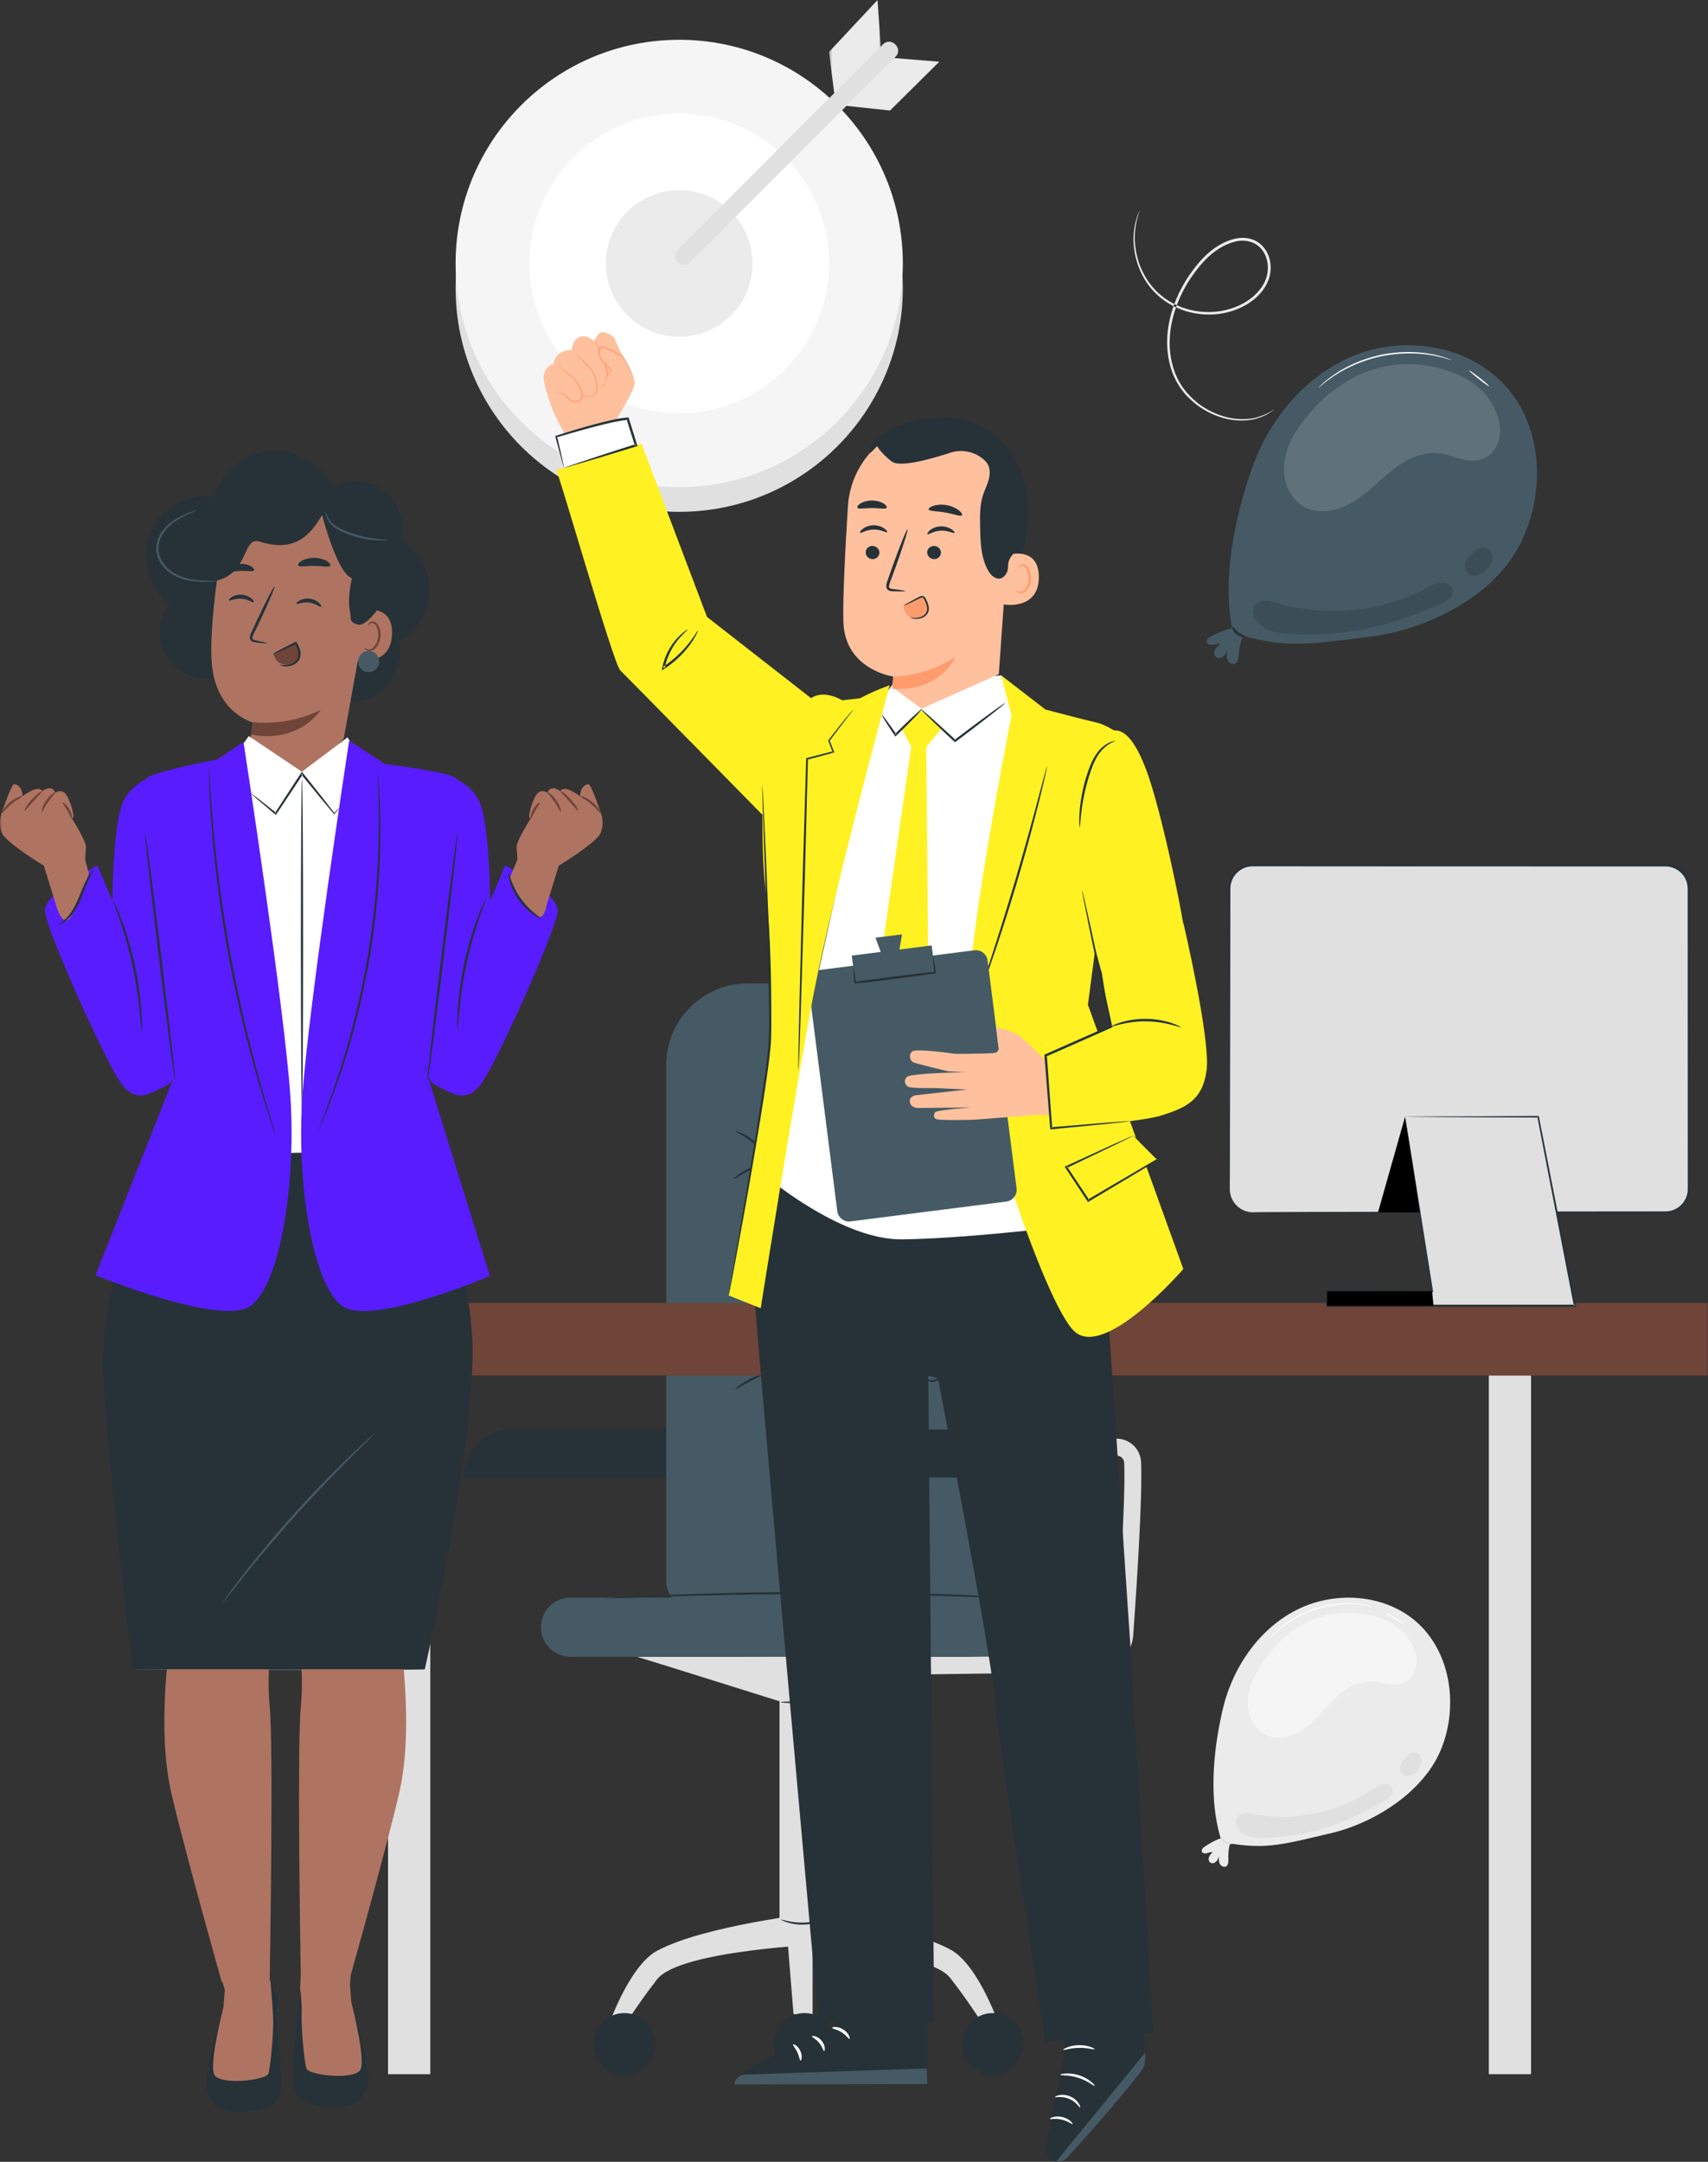 <svg width="547" height="692" fill="none" xmlns="http://www.w3.org/2000/svg"><rect width="100%" height="100%" fill="#333333" stroke="none"/><path fill-rule="evenodd" clip-rule="evenodd" d="M289.133 92.242c0 39.543-32.061 71.599-71.61 71.599s-71.61-32.056-71.61-71.6c0-39.542 32.061-71.598 71.61-71.598s71.61 32.056 71.61 71.599z" fill="#E0E0E0"/><path fill-rule="evenodd" clip-rule="evenodd" d="M289.133 84.334c0 39.543-32.061 71.599-71.61 71.599s-71.61-32.056-71.61-71.6c0-39.542 32.061-71.599 71.61-71.599s71.61 32.057 71.61 71.6z" fill="#F5F5F5"/><path fill-rule="evenodd" clip-rule="evenodd" d="M265.489 84.334c0 26.486-21.475 47.957-47.965 47.957-26.492 0-47.966-21.471-47.966-47.957 0-26.488 21.474-47.958 47.966-47.958 26.49 0 47.965 21.47 47.965 47.958z" fill="#fff"/><path fill-rule="evenodd" clip-rule="evenodd" d="M240.996 84.334c0 12.96-10.509 23.469-23.473 23.469-12.964 0-23.472-10.508-23.472-23.47s10.508-23.468 23.472-23.468c12.964 0 23.473 10.506 23.473 23.469z" fill="#EBEBEB"/><mask id="a" style="mask-type:luminance" maskUnits="userSpaceOnUse" x="265" y="0" width="18" height="32"><path fill-rule="evenodd" clip-rule="evenodd" d="M265.488 0h16.672v31.917h-16.672V0z" fill="#fff"/></mask><g mask="url(#a)"><path fill-rule="evenodd" clip-rule="evenodd" d="M267.435 31.917l-1.947-15.276L281.041 0l1.119 16.485-14.725 15.432z" fill="#EBEBEB"/></g><path fill-rule="evenodd" clip-rule="evenodd" d="M300.814 19.762l-15.777-1.284-15.815 15.21 15.818 1.69 15.774-15.616z" fill="#EBEBEB"/><path fill-rule="evenodd" clip-rule="evenodd" d="M282.8 14.178l-22.292 22.295-35.367 35.368-8.13 8.13c-2.576 2.576 1.448 6.553 4.025 3.974 7.433-7.431 14.864-14.864 22.294-22.295l35.367-35.369 8.128-8.13c2.577-2.577-1.446-6.552-4.025-3.973z" fill="#E0E0E0"/><path fill-rule="evenodd" clip-rule="evenodd" d="M407.959 131.171c.009.012-.116.11-.368.287l-1.137.769c-1.015.651-2.654 1.405-4.888 1.979a20.673 20.673 0 01-8.342-.058c-3.201-.665-6.726-2.135-10.035-4.618-1.585-1.314-3.237-2.75-4.562-4.59-.743-.859-1.272-1.896-1.906-2.885-.48-1.072-1.079-2.129-1.415-3.3-1.634-4.587-1.958-9.96-.928-15.311 1.03-5.359 3.305-10.74 6.695-15.603 1.712-2.414 3.581-4.801 5.92-6.834 2.328-2.008 5.068-3.697 8.19-4.505 1.558-.387 3.212-.5 4.802-.156a8.437 8.437 0 014.199 2.269c2.296 2.297 3.061 5.65 2.648 8.647-.417 3.065-2.137 5.707-4.229 7.683-2.104 2-4.62 3.393-7.2 4.326-5.188 1.864-10.649 1.763-15.31.405-4.689-1.351-8.596-4.019-11.268-7.17a22.157 22.157 0 01-3.221-4.917 23.586 23.586 0 01-1.801-4.917c-.806-3.177-.888-6.033-.671-8.317.197-2.296.743-4.01 1.09-5.16l.512-1.272c.12-.284.189-.426.204-.42.136.034-1.089 2.342-1.453 6.88a24.648 24.648 0 00.811 8.162 23.378 23.378 0 001.827 4.786 21.81 21.81 0 003.189 4.755c2.626 3.033 6.429 5.582 10.99 6.864 4.53 1.29 9.827 1.351 14.815-.468 2.479-.907 4.895-2.26 6.888-4.168 1.981-1.879 3.574-4.374 3.944-7.173.379-2.767-.355-5.85-2.402-7.883-2.034-2.092-5.255-2.658-8.147-1.871-2.918.753-5.569 2.367-7.816 4.305-2.245 1.945-4.098 4.297-5.778 6.656-3.334 4.76-5.576 10.026-6.603 15.253-1.029 5.223-.741 10.444.819 14.909.318 1.144.889 2.158 1.342 3.2.607.96 1.108 1.967 1.822 2.805 1.27 1.797 2.864 3.208 4.397 4.505 3.202 2.454 6.629 3.934 9.748 4.63 3.133.709 5.94.603 8.161.21 4.441-1.009 6.387-2.86 6.467-2.689zm-16.63 458.479c-4.364-12.964-2.844-29.317.305-42.629 3.148-13.312 11.595-25.688 23.84-31.789 12.246-6.1 28.249-4.98 38.412 4.177 10.883 9.808 13.17 26.972 7.634 40.534-5.537 13.563-21.141 23.555-35.406 26.902-16.109 3.78-21.069 5.357-34.785 2.805z" fill="#EBEBEB"/><path fill-rule="evenodd" clip-rule="evenodd" d="M393.392 595.079c-.093-2.457.239-4.99 1.423-7.146l-1.877.12c-2.041-.001-5.591 1.969-7.25 3.159-.478.344-.976.882-.799 1.444.189.599.997.725 1.606.576.611-.148 1.218-.46 1.833-.334-.458.469-.927.959-1.14 1.58-.211.619-.085 1.407.466 1.762.56.361 1.346.136 1.82-.331.475-.468.712-1.119.937-1.747-.074.817-.138 1.682.223 2.42.362.738 1.317 1.247 2.029.839.749-.428.762-1.479.729-2.342z" fill="#EBEBEB"/><path fill-rule="evenodd" clip-rule="evenodd" d="M394.456 590.17c.042.202-1.086.45-2.218-.252-1.139-.694-1.427-1.812-1.229-1.866.2-.088.708.671 1.626 1.218.903.571 1.81.682 1.821.9zm51.536-17.399c-.222-.918-1.047-1.558-1.981-1.684-1.765-.238-3.175.793-4.538 1.72-10.939 7.439-24.85 10.365-37.859 7.965-1.89-.35-4.243-.636-5.362.927-.83 1.159-.463 2.854.456 3.943.614.727 1.593 1.516 3.058 2.084 1.197.464 2.484.661 3.767.631 15.198-.346 26.843-4.199 40.052-12.089 1.306-.782 2.776-1.969 2.407-3.497zm9.144-10.026c-.417-1.547-2.236-2.395-3.721-1.346l.066-.063c-1.087.88-2.252 2.027-2.782 3.321-.527 1.294-.21 3.048 1.047 3.658 1.296.629 2.836-.212 3.836-1.247 1.115-1.152 1.971-2.776 1.554-4.323z" fill="#E0E0E0"/><path fill-rule="evenodd" clip-rule="evenodd" d="M439.341 514.19c-.003.012-.132 0-.373-.036-.282-.048-.63-.105-1.051-.175l-.756-.137c-.279-.04-.583-.064-.909-.103-.654-.065-1.392-.185-2.218-.195-.414-.02-.844-.039-1.293-.059-.449-.018-.919.014-1.403.018-.971-.007-2.001.11-3.087.203a38.374 38.374 0 00-6.916 1.501 38.423 38.423 0 00-6.474 2.859c-.933.564-1.834 1.077-2.614 1.655-.394.281-.79.533-1.144.81-.351.28-.689.55-1.011.81-.661.496-1.188 1.027-1.678 1.463-.24.224-.472.423-.672.619l-.532.555-.746.76c-.174.173-.271.258-.28.249-.011-.007.067-.109.223-.298.188-.217.417-.486.696-.81l.512-.581c.193-.206.42-.414.653-.645.48-.455.998-1.003 1.653-1.516.323-.267.657-.546 1.005-.835.352-.287.748-.546 1.143-.836.779-.595 1.684-1.121 2.619-1.7a37.045 37.045 0 016.532-2.916 36.973 36.973 0 016.994-1.488c1.098-.085 2.138-.192 3.119-.169.489.001.962-.023 1.416.003l1.303.082c.831.029 1.573.168 2.229.252.325.05.631.084.908.137l.756.168c.417.099.761.18 1.04.244.236.062.359.099.356.111zm10.255 5.629c-.056.088-1.325-.605-2.833-1.548-1.51-.943-2.689-1.778-2.635-1.865.055-.088 1.323.604 2.833 1.547 1.51.942 2.69 1.779 2.635 1.866z" fill="#fff"/><path fill-rule="evenodd" clip-rule="evenodd" d="M439.957 517.331c-15.527-3.876-28.868 3.239-36.97 17.038-2.582 4.403-4.292 9.565-2.765 14.666a10.673 10.673 0 001.948 3.699c4.517 5.517 11.375 3.84 16.018.312 3.437-2.613 6.044-6.146 9.131-9.164 3.087-3.019 6.983-5.634 11.302-5.622 4.289.014 8.771 2.593 12.536-.551 1.808-1.513 2.63-3.899 2.502-6.253-.105-1.898-.664-3.602-1.496-5.173-2.16-4.078-6.027-6.986-10.424-8.385l-1.782-.567z" fill="#F5F5F5"/><path fill-rule="evenodd" clip-rule="evenodd" d="M148.502 472.957h91.125v-15.368h-75.755c-8.488 0-15.37 6.881-15.37 15.368z" fill="#263238"/><path fill-rule="evenodd" clip-rule="evenodd" d="M226.785 530.74l33.19-1.012c3.586-5.813 2.322-44.668 1.593-61.461a2.424 2.424 0 00-2.43-2.319h-20.269v-5.408h20.269c4.21 0 7.65 3.29 7.836 7.53 2.533 58.382-.955 65.002-4.746 66.779l-.507.237-34.773 1.061-.163-5.407z" fill="#E0E0E0"/><mask id="b" style="mask-type:luminance" maskUnits="userSpaceOnUse" x="0" y="0" width="547" height="692"><path fill-rule="evenodd" clip-rule="evenodd" d="M0 692h547V0H0v692z" fill="#fff"/></mask><g mask="url(#b)" fill-rule="evenodd" clip-rule="evenodd"><path d="M249.646 622.32h14.809v-79.203h-14.809v79.203z" fill="#E0E0E0"/><path d="M204.068 530.363c.241 0 45.577 14.225 45.577 14.225h14.811l51.974-14.225H204.068zm-9.917 120.057s6.852-20.918 16.3-25.979c15.182-8.13 50.168-12.022 50.168-12.022l3.836 9.902s-46.663 1.834-54.004 11.249c-6.78 8.694-11.716 16.85-11.716 16.85h-4.584z" fill="#E0E0E0"/><path d="M209.856 654.305c0 5.471-4.436 9.908-9.91 9.908-5.472 0-9.908-4.437-9.908-9.908 0-5.472 4.436-9.909 9.908-9.909 5.474 0 9.91 4.437 9.91 9.909z" fill="#263238"/><path d="M320.629 650.014s-6.852-20.918-16.299-25.979c-15.183-8.13-50.169-12.022-50.169-12.022l-3.836 9.9s46.664 1.836 54.005 11.249c6.78 8.695 11.715 16.852 11.715 16.852h4.584z" fill="#E0E0E0"/><path d="M308.02 654.305c0 5.471 4.436 9.908 9.91 9.908 5.472 0 9.908-4.437 9.908-9.908 0-5.472-4.436-9.909-9.908-9.909-5.474 0-9.91 4.437-9.91 9.909z" fill="#263238"/><path d="M251.945 617.732l2.172 26.914 6.118 1.21v-28.124" fill="#E0E0E0"/><path d="M247.767 654.305c0 5.471 4.438 9.908 9.91 9.908s9.908-4.437 9.908-9.908c0-5.472-4.436-9.909-9.908-9.909-5.472 0-9.91 4.437-9.91 9.909zm16.342-109.404c0 .173-3.16.312-7.058.312-3.899 0-7.059-.139-7.059-.312 0-.172 3.16-.312 7.059-.312 3.898 0 7.058.14 7.058.312zm.281 69.201c.102.111-2.906 1.876-7.086 1.963-4.178.131-7.273-1.474-7.179-1.591.06-.192 3.148 1.098 7.164.966 4.015-.078 7.032-1.527 7.101-1.338z" fill="#263238"/><path d="M239.48 314.799h79.479c14.418 0 26.106 11.686 26.106 26.102v165.132a8.841 8.841 0 01-8.841 8.841h-114.01a8.84 8.84 0 01-8.84-8.841V340.901c0-14.416 11.688-26.102 26.106-26.102z" fill="#455A64"/><path d="M182.729 530.363h152.852c5.238 0 9.484-4.245 9.484-9.483 0-5.237-4.246-9.482-9.484-9.482H182.729c-5.238 0-9.484 4.245-9.484 9.482 0 5.238 4.246 9.483 9.484 9.483z" fill="#455A64"/><path d="M331.27 502.293c.195 0 .352-37.981.352-84.821 0-46.857-.157-84.829-.352-84.829-.195 0-.353 37.972-.353 84.829 0 46.84.158 84.821.353 84.821zm-137.164 9.363c.001.012.127.018.373.018l1.097-.018 4.205-.137 15.464-.524c13.059-.405 31.105-.771 51.037-.692 19.939.087 37.983.606 51.038 1.122l15.458.657 4.204.172 1.094.027c.248.002.374-.003.375-.015 0-.012-.124-.031-.37-.057a421.53 421.53 0 01-1.09-.097 2319.49 2319.49 0 00-4.198-.303c-3.646-.257-8.924-.561-15.452-.88-13.054-.645-31.106-1.242-51.056-1.33-19.944-.08-37.999.365-51.058.898-6.529.264-11.811.525-15.46.749l-4.199.269-1.092.087c-.246.024-.37.042-.37.054zm105.186-141.431c.156.15 2.051-1.897 5.036-3.464 2.966-1.602 5.722-2.033 5.685-2.246.006-.174-2.912-.046-6.017 1.624-3.119 1.644-4.853 3.995-4.704 4.086zm-11.066-7.668c-.081.199 2.475 1.239 5.097 3.32 2.644 2.054 4.261 4.288 4.435 4.162.157-.079-1.252-2.577-4-4.717-2.729-2.159-5.491-2.936-5.532-2.765zm11.513 11.036c-.066.198 1.924.956 4.082 2.388 2.173 1.412 3.658 2.935 3.814 2.796.146-.108-1.159-1.907-3.427-3.386-2.257-1.492-4.427-1.973-4.469-1.798zm-12.142 4.249c.12.165 2.215-1.193 4.925-2.624 2.705-1.442 5.004-2.414 4.935-2.606-.059-.175-2.507.515-5.265 1.984-2.763 1.459-4.708 3.099-4.595 3.246z" fill="#263238"/><path d="M295.464 371.699a3.037 3.037 0 106.075 0 3.037 3.037 0 00-6.075 0z" fill="#455A64"/><path d="M295.464 371.7c.057.001.079-.27.228-.708a3.044 3.044 0 011.122-1.508 2.81 2.81 0 012.61-.332c.957.345 1.772 1.363 1.761 2.548.011 1.184-.804 2.202-1.761 2.547a2.809 2.809 0 01-2.61-.331 3.054 3.054 0 01-1.122-1.509c-.149-.437-.171-.709-.228-.707-.039-.002-.114.273-.038.775.075.49.357 1.237 1.086 1.837.703.598 1.923.97 3.134.544 1.2-.384 2.259-1.658 2.244-3.156.015-1.498-1.044-2.773-2.244-3.157-1.211-.425-2.431-.055-3.134.545-.729.6-1.011 1.346-1.086 1.837-.076.502-.001.776.038.775zm-48.854-1.917c.156.15 2.051-1.897 5.036-3.463 2.966-1.603 5.721-2.034 5.683-2.247.008-.174-2.91-.046-6.015 1.624-3.119 1.644-4.853 3.995-4.704 4.086zm-11.066-7.668c-.081.2 2.474 1.239 5.097 3.32 2.646 2.054 4.262 4.288 4.436 4.162.156-.079-1.254-2.577-4.001-4.717-2.729-2.159-5.492-2.936-5.532-2.765zm11.514 11.037c-.066.197 1.922.955 4.082 2.387 2.171 1.412 3.657 2.936 3.813 2.796.144-.108-1.159-1.909-3.427-3.386-2.256-1.492-4.427-1.973-4.468-1.797zm-12.143 4.248c.12.165 2.215-1.193 4.925-2.624 2.705-1.442 5.004-2.414 4.935-2.606-.058-.175-2.507.515-5.265 1.984-2.763 1.459-4.708 3.099-4.595 3.246z" fill="#263238"/><path d="M242.782 371.258a3.037 3.037 0 106.074-.002 3.037 3.037 0 00-6.074.002z" fill="#455A64"/><path d="M242.782 371.258c.057.001.079-.27.228-.708a3.052 3.052 0 011.122-1.508 2.81 2.81 0 012.61-.332c.957.345 1.772 1.363 1.761 2.548.011 1.184-.804 2.203-1.761 2.547a2.809 2.809 0 01-2.61-.331 3.06 3.06 0 01-1.122-1.508c-.149-.438-.171-.71-.228-.708-.039-.002-.114.273-.038.775.075.49.357 1.237 1.086 1.837.703.6 1.923.97 3.134.544 1.2-.384 2.259-1.658 2.244-3.156.015-1.498-1.044-2.773-2.244-3.156-1.211-.426-2.431-.056-3.134.544-.729.6-1.011 1.346-1.086 1.837-.076.502-.001.776.038.775zm56.51 66.312c.156.15 2.051-1.897 5.036-3.464 2.966-1.603 5.722-2.033 5.685-2.246.006-.174-2.912-.048-6.017 1.624-3.119 1.643-4.853 3.995-4.704 4.086zm-11.066-7.668c-.081.198 2.475 1.239 5.097 3.32 2.644 2.054 4.261 4.288 4.435 4.162.157-.079-1.252-2.577-4-4.717-2.729-2.159-5.491-2.936-5.532-2.765zm11.513 11.037c-.066.198 1.924.955 4.082 2.387 2.173 1.412 3.658 2.936 3.814 2.796.146-.108-1.159-1.907-3.427-3.386-2.257-1.491-4.427-1.973-4.469-1.797zm-12.142 4.248c.12.165 2.215-1.193 4.925-2.624 2.705-1.442 5.004-2.414 4.935-2.606-.059-.175-2.507.515-5.265 1.984-2.763 1.459-4.708 3.099-4.595 3.246z" fill="#263238"/><path d="M295.464 439.045a3.037 3.037 0 106.074-.002 3.037 3.037 0 00-6.074.002z" fill="#455A64"/><path d="M295.464 439.044c.057.002.079-.269.228-.707a3.042 3.042 0 011.122-1.507 2.804 2.804 0 012.61-.333c.957.345 1.772 1.363 1.761 2.547.011 1.185-.804 2.203-1.761 2.548a2.812 2.812 0 01-2.61-.331 3.05 3.05 0 01-1.122-1.509c-.149-.438-.171-.709-.228-.708-.039-.001-.114.273-.038.776.075.49.357 1.237 1.086 1.836.703.6 1.923.971 3.134.545 1.2-.384 2.259-1.659 2.244-3.157.015-1.497-1.044-2.772-2.244-3.156-1.211-.426-2.431-.055-3.134.544-.729.6-1.011 1.347-1.086 1.837-.076.503-.001.777.038.775zm-48.367-1.916c.156.15 2.052-1.897 5.035-3.464 2.968-1.603 5.723-2.033 5.685-2.246.008-.174-2.911-.046-6.015 1.624-3.119 1.643-4.853 3.995-4.705 4.086zm-11.066-7.668c-.081.2 2.475 1.239 5.098 3.32 2.644 2.054 4.26 4.288 4.436 4.162.156-.079-1.254-2.577-4.001-4.717-2.73-2.159-5.492-2.936-5.533-2.765zm11.514 11.037c-.066.198 1.922.955 4.082 2.387 2.173 1.412 3.658 2.936 3.814 2.796.145-.108-1.16-1.908-3.427-3.385-2.257-1.492-4.427-1.974-4.469-1.798zm-12.143 4.249c.12.164 2.215-1.194 4.925-2.624 2.705-1.443 5.004-2.415 4.935-2.606-.058-.176-2.507.514-5.265 1.983-2.762 1.459-4.707 3.1-4.595 3.247z" fill="#263238"/><path d="M243.269 438.603a3.037 3.037 0 106.074-.002 3.037 3.037 0 00-6.074.002z" fill="#455A64"/><path d="M243.269 438.603c.057.001.08-.27.228-.708a3.05 3.05 0 011.122-1.509 2.814 2.814 0 012.611-.331c.957.345 1.771 1.363 1.76 2.548.011 1.184-.803 2.202-1.76 2.547a2.81 2.81 0 01-2.611-.331 3.058 3.058 0 01-1.122-1.509c-.148-.438-.171-.709-.228-.707-.039-.002-.114.272-.037.775.075.49.357 1.237 1.086 1.837.703.598 1.922.97 3.134.544 1.2-.384 2.258-1.658 2.243-3.156.015-1.498-1.043-2.773-2.243-3.157-1.212-.426-2.431-.055-3.134.545-.729.599-1.011 1.346-1.086 1.836-.077.503-.002.777.037.776zm3.695 34.354h91.126v-15.368h-75.756c-8.488 0-15.37 6.881-15.37 15.368z" fill="#263238"/><path d="M283.051 536.148l67.229-.916c6.73-.093 12.169-5.224 12.651-11.937 1.141-15.9 2.983-44.221 2.503-55.265a7.82 7.82 0 00-7.833-7.491h-20.269v5.41h20.269a2.422 2.422 0 012.428 2.317c.468 10.772-1.362 38.857-2.494 54.64a7.407 7.407 0 01-7.329 6.917l-67.228.916.073 5.409zm-158.78 127.81h13.524v-223.67h-13.524v223.67zm352.542 0h13.524v-223.67h-13.524v223.67z" fill="#E0E0E0"/><path d="M101.421 440.289H547v-23.193H101.421v23.193z" fill="#6F4439"/><path d="M401.212 388.084h132.169a7.468 7.468 0 007.469-7.467v-96.146a7.468 7.468 0 00-7.469-7.468H401.212a7.468 7.468 0 00-7.469 7.468v96.146a7.468 7.468 0 007.469 7.467z" fill="#E0E0E0"/><path d="M401.212 388.084c.003-.036-.446.008-1.287-.154a7.499 7.499 0 01-3.394-1.587c-1.259-1.042-2.555-2.876-2.663-5.324-.03-2.44.01-5.278.012-8.46l.112-53.954.023-17.876.01-9.511.005-4.891c.015-.811-.029-1.674.033-2.453.072-.795.27-1.581.594-2.315.645-1.477 1.834-2.713 3.283-3.464a6.821 6.821 0 012.338-.726c.805-.097 1.679-.057 2.543-.064 3.461.001 6.976.004 10.544.007 7.135.006 14.478.011 22.008.015l97.996.029c2.08-.012 4.114.949 5.444 2.523a6.955 6.955 0 011.423 2.704c.29.991.266 2.016.263 3.107l.001 12.787.005 25 .021 47.26.003 5.613.001 2.779c-.01.93.05 1.848-.108 2.701a7.17 7.17 0 01-2.612 4.398c-1.36 1.099-3.089 1.61-4.83 1.547l-20.76.017-37.265.043-53.958.113-14.67.066-3.815.034c-.861.012-1.3.036-1.3.036s.439.024 1.3.036l3.815.035 14.67.066 53.958.112 37.265.043 20.76.017c1.82.073 3.755-.481 5.22-1.673a7.805 7.805 0 002.848-4.784c.172-.958.108-1.895.121-2.807.002-.923.002-1.85.002-2.779l.004-5.613.02-47.26c.003-8.196.004-16.536.006-25l.001-12.787c.003-1.049.032-2.203-.286-3.293a7.666 7.666 0 00-1.564-2.972c-1.46-1.73-3.7-2.787-5.983-2.774l-97.996.027-22.008.015-10.544.009c-.864.01-1.72-.033-2.62.075a7.374 7.374 0 00-2.533.79c-1.569.816-2.849 2.155-3.545 3.753a7.975 7.975 0 00-.637 2.506c-.063.875-.017 1.669-.03 2.501.001 1.646.004 3.276.006 4.891l.01 9.511.023 17.876.111 53.954c.019 3.186.001 6.008.053 8.47.134 2.518 1.485 4.38 2.782 5.424 1.338 1.058 2.628 1.414 3.472 1.547.426.072.751.089.97.086.219.004.329-.002.329-.002z" fill="#263238"/><path d="M449.984 357.473l8.66 55.862H425.04v4.641h79.337l-11.78-60.503h-42.613z" fill="#E0E0E0"/><path d="M449.984 357.473s.273.016.778.024l2.226.025 8.501.063 31.108.141-.249-.205 11.694 60.521.334-.406-34.924-.012-44.412.019.333.333c0-1.567-.002-3.11-.003-4.639l-.33.328 33.604-.046h.332l-.051-.327-6.446-40.569-1.817-11.254-.489-2.963a31.196 31.196 0 00-.189-1.033s.031.322.123.977l.421 2.917 1.666 11.206 6.171 40.806.279-.326c-10.142-.015-21.425-.03-33.604-.046l-.33-.002v.332l-.005 4.639v.334h.335l44.412.018 34.924-.01h.414l-.079-.406-11.865-60.487-.041-.206h-.208l-31.274.141-8.44.063-2.176.026a14.12 14.12 0 00-.723.024z" fill="#263238"/><path d="M459.098 417.977l-.453-4.641h-33.606v4.641h34.059zm-9.114-60.504l-8.671 30.61h13.417l-4.746-30.61z" fill="#000"/><path d="M394.89 202.621c-3.669-16.728.443-36.874 6.171-53.014 5.728-16.14 17.923-30.397 33.992-36.325 16.07-5.931 35.836-2.362 47.239 10.416 12.213 13.684 12.726 35.357 3.994 51.485-8.736 16.127-29.515 26.444-47.721 28.67-20.563 2.518-26.95 3.807-43.675-1.232z" fill="#455A64"/><path d="M396.72 209.659c.219-3.071.976-6.18 2.741-8.702l-2.353-.106c-2.54-.279-7.225 1.693-9.451 2.948-.642.363-1.335.964-1.191 1.688.153.771 1.142 1.038 1.922.936.778-.102 1.577-.408 2.325-.168-.632.522-1.285 1.069-1.633 1.811-.348.744-.297 1.741.341 2.257.648.526 1.655.352 2.309-.165.654-.517 1.04-1.296 1.402-2.047-.201 1.008-.4 2.077-.049 3.042.349.968 1.47 1.732 2.411 1.321.99-.431 1.149-1.739 1.226-2.815z" fill="#455A64"/><path d="M398.71 203.692c.026.257-1.412.413-2.726-.615-1.323-1.018-1.53-2.448-1.275-2.487.26-.084.791.93 1.858 1.735 1.046.833 2.16 1.096 2.143 1.367z" fill="#263238"/><path opacity=".143" d="M465.216 189.039c-.151-1.171-1.09-2.081-2.236-2.365-2.166-.536-4.06.557-5.882 1.524-14.624 7.773-32.337 9.526-48.202 4.771-2.305-.691-5.193-1.367-6.799.424-1.191 1.33-.963 3.49.033 4.971.664.988 1.775 2.102 3.522 3.008 1.427.741 3.001 1.162 4.601 1.298 18.964 1.635 33.98-1.58 51.491-9.607 1.732-.794 3.724-2.072 3.472-4.024zm12.743-11.236c-.309-1.982-2.456-3.284-4.448-2.18l.09-.071c-1.471.948-3.079 2.218-3.911 3.757-.834 1.538-.678 3.765.804 4.694 1.527.96 3.559.12 4.944-1.031 1.543-1.282 2.83-3.187 2.521-5.169z" fill="#000"/><path d="M464.899 115.226c-.006.015-.163-.018-.459-.096l-1.285-.361-.924-.272c-.339-.088-.715-.16-1.115-.253-.804-.169-1.707-.417-2.734-.544l-1.602-.248c-.558-.082-1.144-.108-1.748-.168-1.206-.142-2.505-.136-3.87-.168a48.145 48.145 0 00-8.81.929 47.909 47.909 0 00-8.448 2.681c-1.237.574-2.429 1.09-3.477 1.703-.53.297-1.058.555-1.535.853l-1.369.87c-.889.528-1.616 1.117-2.285 1.594-.33.244-.647.461-.923.679-.263.223-.509.429-.736.619l-1.033.844c-.239.191-.371.285-.381.273-.012-.012.097-.129.318-.342l.976-.914.715-.654c.269-.229.579-.457.903-.714.659-.499 1.377-1.112 2.263-1.663l1.363-.901c.477-.31 1.005-.579 1.536-.886 1.05-.633 2.248-1.167 3.493-1.759a46.362 46.362 0 018.524-2.742 46.355 46.355 0 018.906-.903c1.379.045 2.688.054 3.906.213.608.069 1.199.103 1.76.196l1.611.281c1.032.148 1.937.421 2.74.616.4.105.775.191 1.114.292.328.113.634.216.916.312l1.261.447c.287.107.435.171.429.186zm11.998 8.399c-.081.102-1.564-.933-3.316-2.311-1.752-1.379-3.106-2.577-3.025-2.681.08-.102 1.564.933 3.316 2.313 1.75 1.377 3.104 2.577 3.025 2.679z" fill="#fff"/><path opacity=".143" d="M465.239 119.219c-18.799-6.933-36.37.108-48.327 16.185-3.813 5.127-6.643 11.319-5.435 17.876a13.368 13.368 0 001.921 4.869c4.873 7.479 13.635 6.325 19.895 2.563 4.632-2.785 8.356-6.827 12.609-10.165 4.252-3.338 9.457-6.062 14.829-5.461 5.337.598 10.566 4.417 15.677 1.015 2.458-1.636 3.805-4.494 3.964-7.442.129-2.376-.336-4.571-1.158-6.641-2.135-5.367-6.552-9.512-11.835-11.851l-2.14-.948z" fill="#fff"/><path d="M266.311 617.667l1.209 31.783s-31.905 11.902-32.255 17.798l61.72-.13.15-49.6-30.824.149z" fill="#263238"/><path d="M296.986 667.119l-.182-5.001-59.108 1.994s-2.745 1.201-2.43 3.136l61.72-.129z" fill="#455A64"/><path d="M266.519 649.138c.01.302 1.517.435 3.002 1.401 1.51.926 2.278 2.231 2.556 2.111.277-.059-.176-1.859-1.995-2.998-1.807-1.154-3.629-.79-3.563-.514zm-6.468 2.691c-.068.292 1.238.802 2.264 2.073 1.063 1.243 1.324 2.621 1.626 2.606.282.047.487-1.718-.819-3.276-1.291-1.568-3.065-1.691-3.071-1.403zm-3.66 7.754c.274.063.689-1.442-.087-3.092-.767-1.653-2.188-2.301-2.316-2.051-.169.249.747 1.132 1.365 2.495.649 1.348.738 2.618 1.038 2.648zm10.656-17.719c.128.274 1.509-.144 3.212-.031 1.707.076 3.033.646 3.19.386.174-.218-1.123-1.331-3.131-1.435-2.007-.118-3.419.843-3.271 1.08z" fill="#fff"/><path d="M337.598 617.865l3.343 38.336-6.102 31.083a3.944 3.944 0 006.766 3.434c5.501-5.997 25.626-28.157 25.225-30.947-.465-3.233-.84-40.672-.84-40.672l-28.392-1.234z" fill="#263238"/><path d="M338.214 691.954l28.449-34.776.105 1.629a5.935 5.935 0 01-1.158 3.93c-2.256 3.021-8.665 11.229-23.888 27.974a3.938 3.938 0 01-3.508 1.243z" fill="#455A64"/><path d="M345.916 674.613c-.21.12-1.206-1.836-3.56-2.771-2.325-1.006-4.412-.329-4.475-.563-.041-.091.427-.421 1.318-.605.882-.189 2.189-.147 3.482.387 1.29.538 2.244 1.433 2.733 2.19.499.76.595 1.324.502 1.362zm-2.405 5.317c-.173.179-1.485-.991-3.508-1.432-2.014-.487-3.704-.009-3.782-.243-.123-.189 1.673-1.123 3.971-.581 2.303.517 3.512 2.141 3.319 2.256zm7.075-12.235c-.168.193-2.179-1.615-5.264-2.578-3.071-1.01-5.759-.706-5.783-.962-.076-.201 2.743-.916 6.039.159 3.307 1.04 5.186 3.261 5.008 3.381zm-.042-11.739c-.089.237-2.266-.512-5.035-.436-2.768.041-4.913.882-5.01.649-.119-.183 2.018-1.444 4.994-1.493 2.974-.077 5.16 1.095 5.051 1.28zm-.696-11.277c-.105.229-2.322-.913-5.228-.594-2.916.256-4.864 1.811-5.011 1.606-.069-.077.32-.585 1.173-1.153.844-.568 2.187-1.135 3.754-1.294 1.568-.152 2.995.141 3.935.534.948.389 1.429.812 1.377.901zm-5.298-2.744c-.049.003-.169-.506-.145-1.448a10.08 10.08 0 01.91-3.879c.369-.741.742-1.685 1.781-2.26.518-.289 1.319-.241 1.806.239.484.464.666 1.085.718 1.694.117 2.44-1.825 4.932-4.544 5.458-2.733.478-5.329-.933-6.555-2.967-.273-.531-.481-1.188-.225-1.855.252-.675 1.016-.984 1.572-.925 1.152.096 1.914.707 2.614 1.151a11.25 11.25 0 012.813 2.816c.533.775.717 1.266.675 1.288-.129.111-1.092-1.823-3.819-3.606-.686-.408-1.479-.927-2.304-.949-.403-.015-.738.166-.859.499-.128.318-.015.795.219 1.21 1.033 1.663 3.407 2.948 5.712 2.507 2.296-.42 4-2.613 3.925-4.577-.026-.473-.182-.941-.452-1.205-.267-.26-.649-.311-.994-.145-.729.349-1.177 1.188-1.545 1.885-1.436 2.924-1.131 5.096-1.303 5.069z" fill="#fff"/><path d="M241.82 408.361c.012-.004.027-.012.04-.016.189-4.055 6.758-33.814 7.22-37.15l101.915 15.098 3.227 24.598 7.92 117.879 7.23 121.987-34.608 2.699s-15.235-96.954-16.215-109.743c-1.091-14.228-18.169-102.543-18.169-102.543l-3.098-.769 1.912 206.992h-37.036s-20.046-222.438-20.352-230.35a111.02 111.02 0 01.014-8.682z" fill="#263238"/><path d="M181.238 139.508s-3.243-5.536-4.32-8.506c-1.077-2.972-3.23-8.913-2.743-11.046.487-2.132 1.825-3.195 3.094-3.408 0 0 .159-2.257 2.059-3.485 1.9-1.228 3.746-.973 3.746-.973s.034-2.93 2.306-4.143c2.271-1.215 4.85 1.255 4.85 1.255s1.083-2.453 2.284-2.816c1.2-.364 4.145 1.132 4.439 2.182.296 1.049 2.518 5.54 2.518 5.54s3.238 5.722 3.746 8.041c.507 2.319-5.779 11.731-5.641 12.032.136.301 1.831 4.63 1.831 4.63l-16.951 4.515-1.218-3.818z" fill="#FFC09D"/><path d="M177.315 125.421c.327.072 3.326.693 3.326.693s2.393 3.685 4.974 2.072c2.58-1.612-1.796-7.041-1.796-7.041l-5.23-4.235" fill="#FFC09D"/><path d="M178.589 116.91c.01-.013.154.08.412.269l1.098.829c.991.78 2.294 1.807 3.823 3.009l.012.011.012.013c.5.632.991 1.333 1.45 2.112.45.779.886 1.634 1.114 2.604.096.429.139.88.054 1.324a1.815 1.815 0 01-.681 1.131 3.048 3.048 0 01-1.144.506 2.703 2.703 0 01-1.191-.058c-.75-.208-1.348-.642-1.834-1.086a7.762 7.762 0 01-1.179-1.393l.08.056c-.974-.227-1.786-.414-2.427-.564-.568-.139-.878-.228-.874-.252.006-.024.327.018.904.117l2.448.452.048.009.033.044c.304.432.7.885 1.168 1.309.472.416 1.047.807 1.719.984.665.201 1.43.035 2.029-.406.604-.437.68-1.308.49-2.093-.211-.905-.63-1.741-1.065-2.506a19.208 19.208 0 00-1.397-2.084l.025.024-3.739-3.112-1.04-.901c-.237-.213-.36-.334-.348-.348z" fill="#FF9B6C"/><path d="M186.817 126.538s2.059 1.048 3.569-.153c1.512-1.201.422-4.891-.031-6.374-.455-1.483-6.026-6.957-6.026-6.957" fill="#FFC09D"/><path d="M184.329 113.054c.017-.018.23.158.598.497.366.337.886.836 1.515 1.468a56.742 56.742 0 012.152 2.279c.394.439.791.916 1.189 1.427.193.261.387.531.559.83.18.326.266.656.359.98.376 1.312.655 2.605.622 3.818-.021.601-.131 1.196-.435 1.676-.313.487-.793.748-1.228.895-.903.279-1.663.09-2.137-.051-.48-.159-.717-.313-.707-.334.012-.024.266.084.744.198.471.097 1.207.229 2.016-.057.391-.147.811-.402 1.054-.81.251-.414.347-.958.357-1.526.013-1.149-.265-2.414-.636-3.708-.094-.329-.183-.651-.325-.905a9.541 9.541 0 00-.528-.791 29.585 29.585 0 00-1.158-1.422 93.904 93.904 0 00-2.084-2.321l-1.43-1.547c-.336-.368-.515-.578-.497-.596z" fill="#FF9B6C"/><path d="M191.34 123.854s2.076-.177 2.883-1.31c.808-1.132.232-3.368-.155-5.028-.387-1.66-1.991-5.999-2.765-6.896-.775-.897-1.072-1.418-1.072-1.418" fill="#FFC09D"/><path d="M190.231 109.202c.021-.012.165.188.447.531.141.171.316.379.526.615.218.217.455.541.642.89.766 1.423 1.602 3.472 2.294 5.829.296 1.192.57 2.322.642 3.405.035.537.006 1.063-.144 1.54-.135.486-.469.866-.806 1.103-.69.48-1.355.609-1.793.696-.445.074-.697.068-.698.042-.003-.025.241-.066.668-.181.417-.123 1.056-.297 1.667-.762.3-.235.565-.555.673-.987.121-.424.141-.916.097-1.429-.084-1.028-.367-2.162-.656-3.331-.681-2.317-1.481-4.386-2.172-5.803a3.972 3.972 0 00-.57-.882c-.198-.25-.358-.474-.484-.661-.251-.373-.356-.603-.333-.615z" fill="#FF9B6C"/><path d="M193.761 123.531c-.264-1.428.97-4.169 2.026-5.062 0 0-.542-.624-2.41-2.432-2.553-2.468-1.167-4.873-.68-5.095.486-.222 6.774 3.166 6.774 3.166s3.094 5.208 3.418 6.973" fill="#FFC09D"/><path d="M202.889 121.08c-.024.004-.066-.186-.197-.525-.123-.342-.345-.829-.64-1.441-.595-1.22-1.53-2.928-2.717-4.924l.061.058a165.114 165.114 0 00-3.049-1.568c-1.084-.525-2.248-1.15-3.45-1.543a.817.817 0 00-.128-.022c-.021.001.012-.002 0-.005l-.04.029a.985.985 0 00-.186.204 2.33 2.33 0 00-.284.542c-.145.386-.205.8-.19 1.203.027.814.382 1.562.849 2.171.472.598 1.046 1.123 1.546 1.649l1.429 1.467.097.1-.112.101c-.612.546-.996 1.247-1.305 1.844a8.9 8.9 0 00-.624 1.629c-.264.932-.15 1.478-.189 1.481-.007.003-.055-.129-.073-.39-.024-.261.004-.648.108-1.129.105-.48.283-1.057.574-1.688.302-.624.66-1.342 1.326-1.963l-.015.201-1.444-1.432c-.503-.517-1.07-1.017-1.591-1.661-.501-.642-.9-1.458-.936-2.365-.017-.45.048-.91.211-1.347.08-.218.188-.428.329-.628.072-.099.15-.195.265-.283l.099-.065a.442.442 0 01.165-.03.989.989 0 01.203.033c1.316.429 2.421 1.044 3.525 1.582 1.087.553 2.107 1.095 3.042 1.603l.04.023.021.036c1.167 2.022 2.064 3.754 2.614 5.008.273.628.468 1.132.564 1.489.055.175.076.317.091.41.015.095.02.144.011.146z" fill="#FF9B6C"/><path d="M324.299 225.04l-3.667-8.851-34.684 2.823-4.748 6.126-33.921 152.926s22.852 18.896 41.595 18.662c18.743-.232 46.002-3.46 46.002-3.46l-11.661-128.732 1.084-39.494z" fill="#fff"/><path d="M301.568 233.17c-.466.467-4.929 5.915-4.929 5.915h-4.816l-2.951-5.79 6.246-5.791h.356l6.094 5.666zm-3.825 126.994l-1.105-121.079h-4.814l-16.996 118.533 7.785 13.578 15.13-11.032z" fill="#FFF122"/><path d="M321.916 225.04c-.028-.039-.448.221-1.182.723-.733.501-1.781 1.245-3.066 2.176a650.647 650.647 0 00-9.961 7.389l-2.056 1.556.442.023a575.147 575.147 0 00-7.885-7.173c-2.005-1.78-3.247-2.825-3.305-2.762-.06.064 1.072 1.226 2.994 3.096a562.413 562.413 0 007.727 7.344l.211.197.231-.174 2.061-1.551a662.703 662.703 0 009.837-7.552c1.248-.981 2.25-1.785 2.934-2.353.682-.568 1.047-.9 1.018-.939z" fill="#263238"/><path d="M282.387 228.801c-.138.095 1.643 2.941 4.138 6.641l.226.336.294-.285 1.44-1.399a202.258 202.258 0 004.893-4.933c1.227-1.288 1.953-2.12 1.885-2.189-.067-.069-.913.639-2.228 1.837a208.034 208.034 0 00-5.037 4.789l-1.43 1.409.519.05c-2.549-3.663-4.562-6.35-4.7-6.256zm40.691-38.348c2.2-6.019 4.378-12.085 5.51-18.393 1.131-6.309 1.177-12.926-.837-19.01-.306-.922-2.969-7.132-3.94-7.072-.692.044.879 5.803.507 6.391-3.539 5.602-4.694 12.453-4.4 19.073.293 6.621 1.452 12.607 3.16 19.011z" fill="#263238"/><path d="M285.791 219.927s.267-3.374.232-3.375c0 0-15.467-2.129-15.926-17.546-.224-7.493.579-23.008 1.462-36.978.937-14.801 13.082-26.4 27.913-26.657l1.744-.03c16.063.657 23.245 15.046 22.143 31.08l-3.485 49.39-24.971 11.162h.361l-9.473-7.046z" fill="#FFC09D"/><path d="M286.023 216.552s9.731.4 19.977-6.286c0 0-4.825 11.325-20.238 10.205l.261-3.919z" fill="#FF9B6C"/><path d="M289.898 189.199c.009-.135-1.468-.364-3.862-.627-.606-.052-1.182-.161-1.289-.574-.15-.435.091-1.091.371-1.801.545-1.474 1.113-3.019 1.71-4.637 2.371-6.605 4.076-12.03 3.809-12.123-.267-.093-2.405 5.183-4.776 11.787-.569 1.628-1.114 3.18-1.633 4.666-.216.691-.597 1.478-.272 2.38.17.449.621.769 1.009.868.39.111.731.111 1.031.124 2.405.087 3.894.072 3.902-.063zm7.042-12.353c.01 1.164 1.006 2.114 2.222 2.125 1.212.01 2.19-.922 2.179-2.087-.012-1.162-1.006-2.115-2.221-2.125-1.214-.012-2.191.924-2.18 2.087zm.074-5.848c.286.275 1.9-1.033 4.266-1.133 2.364-.134 4.157 1.006 4.4.705.122-.135-.177-.641-.962-1.157-.768-.515-2.062-.991-3.538-.92-1.474.075-2.691.675-3.38 1.261-.701.592-.926 1.121-.786 1.244zm.395-7.955c.192.658 2.574.505 5.327 1.016 2.766.458 4.951 1.414 5.357.861.181-.265-.171-.895-1.035-1.576-.858-.679-2.251-1.361-3.905-1.654-1.654-.289-3.197-.123-4.233.224-1.046.344-1.592.817-1.511 1.129zm-20.177 13.743c-.021 1.163.946 2.141 2.163 2.184 1.213.044 2.215-.86 2.236-2.024.021-1.164-.948-2.143-2.161-2.188-1.215-.043-2.217.864-2.238 2.028zm-1.781-6.258c.279.282 1.926-.982 4.295-1.016 2.368-.069 4.129 1.12 4.381.824.123-.13-.164-.643-.932-1.181-.754-.537-2.035-1.048-3.512-1.017-1.476.035-2.708.6-3.412 1.168-.719.571-.956 1.096-.82 1.222zm-.831-7.987c.469.552 2.383.048 4.665.087 2.284-.03 4.204.483 4.664-.068.202-.268-.085-.815-.915-1.349-.817-.531-2.197-.985-3.765-.99-1.571-.003-2.943.446-3.753.975-.823.529-1.102 1.076-.896 1.345z" fill="#263238"/><path d="M322.304 177.749c.261-.118 10.542-3.318 10.389 7.23-.152 10.547-11.595 8.645-11.608 8.342-.015-.303 1.219-15.572 1.219-15.572z" fill="#FFC09D"/><path d="M325.423 188.988c.046-.033.183.132.49.278.301.143.82.246 1.374.048 1.12-.392 2.084-2.148 2.164-4.05a6.094 6.094 0 00-.477-2.637c-.312-.777-.803-1.323-1.362-1.43a.936.936 0 00-1.093.487c-.146.292-.081.505-.137.522-.03.027-.225-.18-.133-.615.046-.209.174-.456.426-.655.255-.201.63-.3 1.02-.254.812.069 1.534.828 1.895 1.665.407.839.64 1.871.595 2.949-.098 2.123-1.216 4.096-2.747 4.516-.745.183-1.362-.049-1.677-.304-.323-.266-.376-.502-.338-.52z" fill="#FF9B6C"/><path d="M278.776 144.968c-1.686-.982 3.566-6.389 7.806-8.194 6.408-2.729 16.132-4.273 21.938-2.48 6.992 2.159 12.758 5.798 16.143 12.285 3.383 6.488 4.538 13.982 4.163 21.289-.116 2.229-.401 4.549-1.637 6.408-1.528 2.297-4.389 3.701-4.341 6.92.019 1.176-.345 2.356-1.17 3.194-1.978 2.008-4.293.024-5.334-1.936-2.223-4.185-2.365-9.122-2.46-13.859-.065-3.368-.122-6.806.902-10.015.558-1.745 1.424-3.387 1.885-5.161.459-1.775.451-3.801-.625-5.282-.176-.242-.467-.548-.837-.888-2.925-2.687-7.089-3.569-10.865-2.332-5.988 1.963-16.206 4.865-18.808 2.788-3.744-2.989-4.611-4.902-4.611-4.902l-2.149 2.165z" fill="#263238"/><path d="M289.42 193.98l.256-.345 4.98-2.127c.269-.116.557-.234.846-.192.351.049.629.319.838.604.971 1.315.963 3.267-.016 4.576-.979 1.309-2.851 1.866-4.387 1.306-1.535-.559-2.61-2.19-2.517-3.822z" fill="#FF9B6C"/><path d="M291.526 197.62c.021-.077 1.006.375 2.626.06.396-.081.831-.182 1.22-.413.404-.229.803-.54 1.097-.949.3-.406.46-.918.459-1.469.001-.554-.159-1.134-.378-1.71a12.51 12.51 0 00-.365-.848c-.133-.279-.252-.561-.402-.747-.273-.394-.769-.255-1.25-.011l-2.643 1.279c-1.51.714-2.462 1.122-2.498 1.055-.035-.068.856-.599 2.321-1.402l2.592-1.386c.253-.129.534-.27.889-.307.357-.056.795.136 1.008.43.229.285.343.577.481.855.135.285.266.579.383.886.231.612.411 1.253.402 1.907-.002.651-.218 1.296-.59 1.771-.738.954-1.817 1.363-2.665 1.444-.856.109-1.561.019-2.021-.114-.464-.138-.681-.304-.666-.331z" fill="#263238"/><path d="M359.711 235.778l-11.294 85.846 30.554 84.599s-25.069 28.984-34.864 19.975c-9.793-9.008-32.121-78.726-34.08-97.917-1.958-19.191 13.925-99.32 13.925-99.32l-3.32-12.771 14.183 10.94s12.926 3.409 16.452 4.192c3.525.784 8.444 4.456 8.444 4.456z" fill="#FFF122"/><path d="M313.611 318.454c.023.008.134-.237.323-.709l.795-2.078a351.256 351.256 0 002.755-7.706c2.266-6.527 5.241-15.6 8.243-25.708 2.997-10.112 5.452-19.341 7.112-26.048.83-3.354 1.475-6.074 1.892-7.96l.467-2.176c.099-.499.139-.765.117-.769-.024-.006-.111.247-.254.736l-.594 2.144-2.105 7.902a998.526 998.526 0 01-7.304 25.973 998.69 998.69 0 01-8.041 25.75c-1.053 3.213-1.913 5.846-2.545 7.773-.271.861-.495 1.563-.672 2.12-.145.488-.211.749-.189.756z" fill="#263238"/><path d="M362.956 363.518l-21.509 10.084 7.095 10.7 22.27-13.183-7.856-7.601z" fill="#FFF122"/><path d="M362.956 363.518c-.004.024.18.229.531.597l1.533 1.571 5.619 5.611.047-.391-22.228 13.04-.093.056.466.108-7.113-10.688-.133.475 15.338-7.35 4.43-2.177c1.033-.519 1.597-.815 1.603-.852.006-.036-.546.189-1.577.64-1.121.499-2.614 1.167-4.456 1.988-3.927 1.801-9.323 4.277-15.616 7.162l-.342.157.21.316c2.187 3.313 4.577 6.931 7.076 10.712l.183.276.285-.168.094-.057c8.59-5.129 16.372-9.776 22.125-13.213l.283-.168-.237-.223-5.877-5.512c-.643-.588-1.17-1.067-1.591-1.453-.365-.322-.555-.481-.56-.457z" fill="#263238"/><path d="M355.605 329.015l-2.779-17.927-.09-.041-10.438-37.898 13.596-39.316c.891.297 5.454-2.504 11.095 12.337 4.754 12.505 10.884 42.62 11.934 49.436l.097-.033s8.706 37.15 7.398 47.018c-1.281 9.652-6.661 11.944-14.199 14.397-7.537 2.453-35.572 4.181-35.572 4.181l-1.771-23.312 20.729-8.842z" fill="#FFF122"/><path d="M378.165 328.806c-.076.253-4.865-1.856-11.16-1.873-6.298-.093-11.12 1.933-11.192 1.678-.036-.084 1.109-.7 3.111-1.321 1.996-.625 4.876-1.174 8.088-1.15 3.211.033 6.08.631 8.065 1.289 1.992.657 3.126 1.294 3.088 1.377z" fill="#263238"/><path d="M258.863 314.796l9.283 72.884a3.807 3.807 0 004.256 3.294l49.867-6.35a3.804 3.804 0 003.295-4.255l-9.283-72.884a3.804 3.804 0 00-4.256-3.293l-49.867 6.348a3.808 3.808 0 00-3.295 4.256z" fill="#455A64"/><path d="M319.736 334.902c.246.397.284 1.878-1.307 2.154-1.591.275-12.593.281-12.593.281s-12.471-1.851-13.704-.763c-1.233 1.085-.678 2.928.278 3.457.689.381 11.236 2.909 11.236 2.909l5.597.282s-17.583.243-18.801 1.514c-1.218 1.272-.541 2.391.246 3.061.787.67 8.548.484 8.548.484l10.454.478-16.639 1.866s-1.828.441-1.702 1.896c.173 2.014 2.374 2.157 2.374 2.157l17.456-.171s-11.253.749-11.741 1.571c-.653 1.102-.279 1.985.618 2.207 1.828.45 11.995.15 11.995.15l19.237-1.513 5.366.02-1.396-18.467-1.302.118s-6.235-6.392-8.539-7.672c0 0-3.691-1.764-6.406-2.002l.725 5.983z" fill="#FFC09D"/><path d="M273.891 314.573l-1.105-8.68 25.584-3.259 1.105 8.68-25.584 3.259z" fill="#455A64"/><path d="M287.632 306.396l1.242-7.291-8.508 1.04 2.436 6.606 4.83-.355z" fill="#455A64"/><path d="M273.307 309.992c.101-.012.41 1.691.845 4.548l-.294-.228c3.159-.481 7.807-1.123 12.982-1.783 4.943-.63 9.414-1.153 12.6-1.484l-.237.304c-.323-3.107-.47-5.017-.364-5.031.105-.013.442 1.873.907 4.962l.039.264-.276.042c-3.168.477-7.628 1.09-12.57 1.72-5.175.658-9.835 1.202-13.015 1.526l-.267.029-.027-.255c-.296-2.873-.423-4.602-.323-4.614zm88.569 48.897c.002.017-.151.047-.451.09l-1.33.168-5.08.548-18.339 1.794-.324.033-.025-.328-1.835-23.307-.022-.272.25-.11c2.755-1.218 5.635-2.491 8.568-3.79l12.372-5.451-.219.427c-2.597-12.48-4.863-23.36-6.498-31.209-.766-3.834-1.385-6.925-1.829-9.141a2989.74 2989.74 0 00-.458-2.457c-.096-.563-.136-.857-.114-.861.023-.004.107.28.246.832l.584 2.431 2.048 9.092 6.764 31.154.066.301-.284.126-12.362 5.47c-2.936 1.296-5.817 2.566-8.572 3.78l.228-.381 1.708 23.317-.349-.296 18.362-1.522 5.096-.372 1.339-.073c.303-.012.459-.009.46.007zm-16.098-94.133c-.096 0-.223-1.768-.037-4.626.19-2.85.753-6.794 2.012-10.986.636-2.09 1.321-4.065 2.185-5.779.857-1.714 1.921-3.128 3.013-4.098 1.087-.979 2.16-1.526 2.92-1.799.769-.267 1.221-.297 1.231-.252.059.129-1.774.474-3.772 2.453-.991.973-1.954 2.342-2.745 4.012-.798 1.668-1.457 3.623-2.083 5.686-1.242 4.134-1.881 8.003-2.211 10.814-.324 2.816-.393 4.576-.513 4.575z" fill="#263238"/><path d="M178.147 150.532c.985 1.313 18.239 61.802 20.484 64.036 3.563 3.545 48.649 49.427 48.649 49.427l22.48-39.78s-5.723-3.667-10.006-.725l-33.327-25.999-21.019-55.497-27.261 8.538z" fill="#FFF122"/><path d="M180.656 149.746l-2.509-9.989s17.563-5.515 22.875-5.719l2.668 8.494-23.034 7.214z" fill="#fff"/><path d="M180.656 149.746c.021-.039.648-.265 1.779-.653l4.803-1.614c4.081-1.355 9.755-3.219 16.339-5.305l-.246.471-2.683-8.49.389.273-.422.036c-2.186.201-4.344.709-6.405 1.183a185.452 185.452 0 00-5.939 1.516 398.08 398.08 0 00-10.04 2.863l.189-.338 1.665 7.262c.174.805.319 1.477.441 2.035.097.475.144.737.13.761-.027.048-.294-.859-.775-2.564a394.147 394.147 0 01-2.007-7.356l-.067-.255.255-.082a276.298 276.298 0 0110.017-3.023 165.562 165.562 0 015.954-1.564c2.08-.486 4.223-1.003 6.528-1.216l.446-.039.293-.024.093.298 2.653 8.499.113.36-.359.11a1256.354 1256.354 0 01-16.695 5.042l-4.781 1.389c-1.104.311-1.689.464-1.668.425z" fill="#263238"/><path d="M284.919 219.365s-4.673 1.573-9.505 4.161c0 0-5.315.565-8.053.986-4.837.744-22.77 14.573-22.77 14.573s-1.265 31.796.594 45.691c1.86 13.895 2.31 43.11 1.193 52.036-1.116 8.926-13.019 77.877-13.019 77.877l10.264 4.089s10.938-69.216 16.89-100.323c5.953-31.109 24.406-99.09 24.406-99.09z" fill="#FFF122"/><path d="M255.694 342.421c.012 0 .027-.108.045-.321l.06-.944.168-3.635.483-13.37 1.332-44.118c.361-13.931.697-26.793.966-37.111l-.209.261 8.401-2.257.255-.069-.096-.244a2616.82 2616.82 0 00-1.435-3.615l-.027.201 5.664-7.469c.647-.817 1.157-1.465 1.539-1.949.352-.441.559-.63.555-.648-.06-.067-.891.777-2.269 2.458-1.384 1.676-3.362 4.168-5.823 7.356l-.071.091.042.111c.432 1.129.89 2.332 1.386 3.635l.16-.313c-2.549.656-5.362 1.382-8.423 2.172l-.203.053-.006.21-1.102 37.108c-.441 17.202-.838 32.777-1.128 44.123-.111 5.602-.199 10.156-.262 13.377l-.036 3.637.007.946c.006.215.015.324.027.324zm-11.564-90.922c-.012 0-.018.143-.018.425l.015 1.245.127 4.786.609 17.599.912 26.097.423 15.412c.082 5.341.255 10.888-.002 16.525-.446 5.62-1.303 11.109-2.078 16.393a1286.096 1286.096 0 01-2.412 15.23l-4.34 25.751-2.984 17.351-.792 4.722-.19 1.231c-.039.277-.053.421-.041.424.012.002.05-.138.111-.41l.258-1.219.92-4.7c.764-4.134 1.858-10.037 3.203-17.314a2105.495 2105.495 0 004.488-25.731c.81-4.849 1.642-9.943 2.452-15.233.788-5.296 1.648-10.763 2.101-16.456.258-5.694.08-11.229-.013-16.579-.12-5.349-.293-10.505-.464-15.419l-1.06-26.095-.829-17.589-.26-4.781-.084-1.243c-.022-.28-.04-.422-.052-.422zm-20.604-49.622c.045.024-.114.435-.473 1.146a25.188 25.188 0 01-1.751 2.879c-1.621 2.336-4.292 5.335-7.926 7.779-.229.153-.459.304-.672.445l-.772.513.178-.915c.818-4.165 2.926-7.467 4.766-9.43.92-.995 1.755-1.705 2.362-2.144.609-.441.972-.64 1.001-.601.084.106-1.266 1.066-2.956 3.099-1.689 2.005-3.632 5.227-4.406 9.225l-.594-.404.655-.435c3.544-2.384 6.212-5.245 7.918-7.459 1.716-2.221 2.556-3.761 2.67-3.698zM68.483 159.023c-8.407-1.232-17.33 3.885-20.51 11.763-3.183 7.878-.314 17.755 6.592 22.706-3.62 3.771-4.373 9.837-2.236 14.606 2.135 4.771 6.85 8.159 11.973 9.196 5.124 1.039 10.56-.129 15.112-2.699.564 4.536 4.177 8.534 8.632 9.552 4.457 1.018 9.448-1.013 11.927-4.854 4.64 5.353 13.043 7.001 19.362 3.798 6.318-3.204 9.955-10.955 8.377-17.861 5.847-3.02 9.799-9.4 9.899-15.978.102-6.58-3.653-13.077-9.404-16.273 1.65-5.625-.418-12.153-5.007-15.801-4.588-3.648-11.416-4.194-16.525-1.32-3.613-7.538-12.224-12.354-20.54-11.487-8.314.868-15.746 7.356-17.725 15.477" fill="#263238"/><path d="M118.501 189.88c1.533-9.253-2.825-19.41-10.758-24.298-5-3.081-9.087-3.479-11.812-4.058-6.103-1.297-11.366 1.315-11.366 1.315-2.662.374-13.02 8.279-14.393 17.775-1.525 10.55-2.974 23.491-2.368 31.506 1.22 16.117 13.18 19.138 13.18 19.138l-.684 4.746 16.764 13.666 13.006-13.168 8.431-46.622z" fill="#AE7461"/><path d="M85.46 205.932c.021-.123-1.318-.471-3.494-.934-.552-.105-1.07-.26-1.134-.65-.097-.415.184-1.001.507-1.631l1.996-4.134c2.782-5.89 4.847-10.752 4.61-10.863-.237-.111-2.686 4.574-5.47 10.464-.671 1.455-1.314 2.84-1.926 4.166-.264.619-.686 1.312-.468 2.177.115.432.5.768.85.895.348.139.661.169.936.21 2.203.301 3.575.424 3.593.3z" fill="#263238"/><path d="M80.997 231.162s10.657 1.574 21.718-3.933c0 0-6.55 10.75-22.262 7.96l.544-4.027z" fill="#6F4439"/><path d="M73.32 192.191c.23.286 1.86-.731 4.044-.546 2.182.153 3.694 1.415 3.951 1.165.126-.11-.091-.61-.746-1.179-.647-.565-1.778-1.156-3.138-1.262-1.36-.104-2.545.306-3.245.767-.712.462-.98.926-.865 1.055zm-.01-9.423c.415.502 2.053-.009 4.019-.024 1.966-.078 3.63.354 4.016-.168.17-.254-.09-.756-.816-1.233-.715-.475-1.912-.866-3.263-.835-1.351.033-2.525.48-3.21.99-.698.511-.929 1.024-.746 1.27zm29.549 11.481c-.282.235-1.678-1.089-3.855-1.345-2.168-.286-3.899.648-4.103.351-.102-.132.212-.58.966-1.006.744-.425 1.97-.777 3.323-.609 1.355.171 2.436.81 3.03 1.402.607.597.777 1.102.639 1.207zm2.867-13.139c-.522.585-2.613.023-5.116.036-2.503-.058-4.614.466-5.112-.129-.219-.289.105-.871 1.023-1.433.903-.56 2.42-1.029 4.142-1.015 1.718.018 3.218.514 4.097 1.09.895.577 1.195 1.166.966 1.451z" fill="#263238"/><path d="M114.517 199.107c.099-1.184 1.687-3.865 2.866-3.954 3.146-.231 8.726.48 8.134 8.419-.812 10.855-13.47 7.664-13.466 7.352.003-.244 2.124-7.726 2.466-11.817z" fill="#AE7461"/><path d="M116.747 207.372c.049-.031.178.147.484.317.3.166.826.306 1.404.136 1.171-.336 2.267-2.082 2.465-4.035a6.286 6.286 0 00-.324-2.748c-.27-.819-.739-1.411-1.306-1.558a.956.956 0 00-1.147.435c-.168.292-.116.514-.174.529-.032.024-.218-.199-.098-.642.06-.211.206-.458.476-.647.274-.192.663-.272 1.06-.198.828.121 1.519.947 1.839 1.83a6.49 6.49 0 01.424 3.076c-.231 2.181-1.497 4.144-3.091 4.48-.774.141-1.39-.136-1.699-.418-.313-.293-.352-.54-.313-.557z" fill="#6F4439"/><path d="M121.414 211.765a3.371 3.371 0 01-3.361 3.38 3.37 3.37 0 01-3.36-3.38 3.37 3.37 0 013.36-3.379 3.37 3.37 0 013.361 3.379z" fill="#455A64"/><path d="M65.066 186.314c15.502.05 11.82-14.991 18.15-12.94 11.93 3.861 16.671-3.131 19.949-8.482 0 0 4.771 18.663 9.559 20.193 0 0-1.539 6.012-.672 10.389.576 2.912-.409 3.458 2.382 4.427 2.729.947 6.654-5.174 8.548-7.364 1.894-2.192 2.845-5.028 3.752-7.784l-5.003-18.639-18.566-9.776-14.025-4.2-11.817 3.673s-12.513 9.603-12.257 9.807c.258.203 0 20.696 0 20.696z" fill="#263238"/><path d="M124.218 172.865c.003.085-1.305.234-3.425.123-2.115-.111-5.045-.54-8.128-1.567-1.539-.52-2.977-1.09-4.228-1.778-1.249-.683-2.269-1.531-2.935-2.401-1.363-1.768-1.259-3.275-1.187-3.239.116-.037.2 1.363 1.567 2.924 1.315 1.6 3.98 2.834 7 3.828a39.69 39.69 0 007.953 1.738c2.078.237 3.382.264 3.383.372zm-61.07-9.605c.018.047-.528.304-1.522.747-.99.451-2.441 1.064-4.117 2.022-1.661.956-3.578 2.304-5.017 4.382-1.443 2.021-2.316 4.927-1.316 7.662.968 2.723 3.187 4.693 5.393 5.833 2.243 1.15 4.548 1.543 6.453 1.763 3.845.358 6.272.226 6.269.367.001.047-.599.11-1.687.165-1.09.048-2.67.107-4.628-.039-1.944-.163-4.316-.505-6.696-1.681-2.33-1.166-4.702-3.214-5.762-6.176a8.231 8.231 0 01-.272-4.48c.303-1.436.962-2.705 1.722-3.788 1.55-2.172 3.581-3.525 5.303-4.441 1.741-.922 3.23-1.466 4.254-1.841 1.028-.367 1.607-.538 1.623-.495z" fill="#455A64"/><path d="M74.896 242.097c.539-.414 4.77-6.478 4.77-6.478l17.02 11.424 14.61-11.013 4.222 6.62 12.678 91.075s11.3 34.033 11.162 34.171c-.138.138-80.478 1.928-80.478 1.928l8.788-42.21 7.228-85.517z" fill="#fff"/><path d="M96.714 355.789c-.194 0-.351-23.847-.351-53.255 0-29.42.157-53.261.35-53.261.194 0 .352 23.841.352 53.261 0 29.408-.158 53.255-.351 53.255z" fill="#263238"/><path d="M108.59 258.667c.042.035-.456.691-1.426 1.883l-.114.139-.124-.144c-2.005-2.327-5.898-7.04-10.481-12.695l.558-.027-1.815 2.765c-2.443 3.681-4.72 7.105-6.656 10.022l-.184.276-.248-.21c-2.234-1.9-4.128-3.509-5.589-4.75-1.331-1.158-2.07-1.839-2.032-1.887.04-.048.852.545 2.247 1.626 1.502 1.19 3.449 2.733 5.746 4.556l-.43.065c1.91-2.933 4.151-6.38 6.561-10.082l1.82-2.762.263-.398.297.371c4.556 5.678 8.335 10.482 10.184 12.935l-.237-.004c1.041-1.131 1.618-1.715 1.66-1.679z" fill="#263238"/><path d="M136.052 534.335c0 .194-20.943.351-46.77.351-25.838 0-46.776-.157-46.776-.351 0-.193 20.938-.349 46.776-.349 25.827 0 46.77.156 46.77.349z" fill="#455A64"/><path d="M91.358 491.722l-36.682 3s.667 18.338 0 26.673c-.666 8.336-4.409 33.009.297 53.013 4.706 20.005 16.043 60.014 16.043 60.014h.216l.765 2.485-.417 5.441-5.135 20.745 2.156 4.897h17.685s1.813-19.939 2.632-23.97c.459-2.264-1.096-6.83-2.548-10.395.138-8.054 1.239-75.027-.014-87.557-1.334-13.337 1.667-28.34 2.667-37.676 1.002-9.335 2.335-16.67 2.335-16.67z" fill="#AE7461"/><path d="M71.581 642.349s-3.88 13.031-5.136 20.744c-.3 1.845-.451 3.385-.363 4.371.459 5.109 2.75 9.151 12.372 8.514 9.624-.639 11.456-2.981 11.686-8.94.229-5.96-1.833-18.092-1.376-21.71.46-3.618.524-5.746-.926-8.385l-1.253-3.108s.762 8.565.87 11.61c.255 7.085-1.143 17.713-1.525 18.421-1.144 2.129-15.636 3.693-17.327.193-1.692-3.501 2.978-21.71 2.978-21.71z" fill="#263238"/><path d="M127.743 574.408c4.706-20.005.962-44.677.297-53.012-.668-8.335 0-26.673 0-26.673l-36.682-3.001s1.334 7.334 2.335 16.671c1 9.335 4 24.339 2.666 37.674-1.198 11.982-.243 73.735-.037 86.164-.13 2.681-.3 6.168-.485 9.938-.2 4.096 1.953 24.193 1.953 24.193h17.685l2.155-4.895-5.136-20.745-.415-5.441.28-3.194c2.478-8.806 11.357-40.558 15.384-57.679z" fill="#AE7461"/><path d="M112.494 640.721s3.88 13.03 5.137 20.745c.3 1.844.451 3.384.363 4.371-.459 5.107-2.751 9.151-12.373 8.514-9.623-.639-11.456-2.981-11.685-8.94-.23-5.96.946-18.089 1.375-21.71.46-3.893.801-6.182.801-6.182l.01-1.188s.606 4.441.499 7.487c-.255 7.085 1.142 17.712 1.525 18.42 1.144 2.129 15.635 3.693 17.327.194 1.691-3.502-2.979-21.711-2.979-21.711zM46.85 369.515s-13.962 45.634-13.962 66.035c0 20.403 9.618 98.785 9.618 98.785h93.546s17.695-78.118 15.01-108.72c-2.684-30.602-15.077-56.1-15.077-56.1H49.534" fill="#263238"/><path d="M120.039 458.828c.016.018-.155.21-.494.559-.398.401-.898.898-1.505 1.506l-5.57 5.5a480.482 480.482 0 00-17.793 18.698 482.43 482.43 0 00-16.723 19.666 8945.284 8945.284 0 01-4.883 6.116c-.54.67-.982 1.218-1.338 1.657-.312.375-.484.564-.504.549-.02-.014.116-.231.392-.633l1.233-1.738c1.08-1.502 2.687-3.642 4.712-6.258 4.047-5.233 9.837-12.315 16.59-19.827 6.756-7.505 13.19-14.008 17.968-18.584 2.387-2.288 4.347-4.113 5.728-5.344l1.598-1.411c.37-.317.572-.474.589-.456z" fill="#455A64"/><path d="M30.607 408.205s40.446 16.609 49.704 9.788c9.26-6.822 14.62-38.492 12.67-67.237-1.948-28.747-15-113.234-15-113.234l-8.374 5.579s-22.175 4.224-22.663 6.173c-.487 1.948 8.713 95.598 8.713 95.598l-25.05 63.333z" fill="#581CFF"/><path d="M88.31 363.377c-.013.005-.056-.091-.13-.283-.085-.231-.189-.511-.313-.853-.28-.813-.662-1.915-1.14-3.305-.99-2.87-2.316-7.059-3.856-12.264-1.55-5.203-3.234-11.447-4.946-18.419a437.977 437.977 0 01-4.851-22.844 437.271 437.271 0 01-3.52-23.091c-.86-7.128-1.486-13.564-1.871-18.98-.396-5.414-.633-9.801-.72-12.835l-.1-3.493a133.25 133.25 0 00-.008-.909c.003-.205.01-.31.022-.31.012-.002.029.103.05.307.02.246.046.543.078.906l.23 3.486c.17 3.027.482 7.407.943 12.809.447 5.404 1.123 11.825 2.017 18.938a482.679 482.679 0 003.567 23.048 481.847 481.847 0 004.792 22.818c1.673 6.97 3.305 13.218 4.794 18.431 1.476 5.217 2.73 9.424 3.638 12.318L88 362.196l.248.875c.052.198.073.302.061.306z" fill="#263238"/><path d="M31.417 277.536l4.571 10.817s.197-22.354 2.967-30.464c2.77-8.111 12.475-10.382 12.475-10.382s3.946 77.243 4.54 77.441c.594.198 3.166 19.582-2.374 22.352-5.54 2.769-9.694 5.935-14.443 0-4.748-5.933-24.137-49.255-24.73-55.388-.535-5.52 13.502-13.163 16.3-14.63a.502.502 0 01.694.254z" fill="#581CFF"/><path d="M46.445 266.598c.215-.026 2.542 17.709 5.2 39.609 2.66 21.906 4.64 39.679 4.426 39.706-.214.025-2.541-17.707-5.2-39.613-2.66-21.898-4.64-39.677-4.426-39.702zm-1.087 63.609c-.054.001-.13-.6-.218-1.685a195.013 195.013 0 00-.406-4.592 133.82 133.82 0 00-2.341-14.996 134.272 134.272 0 00-4.088-14.619 207.351 207.351 0 00-1.533-4.345c-.37-1.026-.552-1.603-.502-1.624.05-.021.325.516.783 1.508.465.99 1.073 2.449 1.772 4.275 1.4 3.647 3.06 8.805 4.331 14.641 1.261 5.835 1.89 11.215 2.128 15.115.122 1.95.173 3.531.16 4.623-.004 1.093-.032 1.697-.086 1.699z" fill="#263238"/><path d="M17.83 289.388l-3.793-12.299S1.838 269.719.606 266.597c-1.233-3.122-.203-5.914-.203-5.914s3.222-9.68 4.127-9.661c.908.021 2.61.896 2.664 3.88 0 0 5.015-3.947 6.324-1.651 0 0 3.166-2.375 4.158.517 0 0 2.058-1.434 3.465.532 1.405 1.966 2.687 6.77 2.28 7.395-.407.626-.604-.013-.604-.013s4.817 7.512 4.712 9.443a162.028 162.028 0 01-.271 3.983l1.196 4.53s-4.616 14.039-6.843 14.926c-2.225.887-3.782-5.176-3.782-5.176z" fill="#AE7461"/><path d="M20.064 256.898c.129-.16 1.34.674 2.2 2.224.871 1.546.948 3.015.744 3.039-.222.044-.624-1.243-1.425-2.657-.786-1.424-1.672-2.439-1.519-2.606zm-6.637 3.017c-.105-.005-.145-.492.086-1.182.219-.69.66-1.576 1.267-2.477.613-.895 1.282-1.633 1.86-2.08.572-.46 1.072-.555 1.1-.454.036.108-.29.339-.722.856-.438.51-1.005 1.26-1.592 2.117-1.211 1.72-1.852 3.227-1.999 3.22zm-5.568-.385c-.255-.129.691-1.838 2.252-3.542 1.516-1.741 3.162-2.849 3.316-2.576.048.116-1.222 1.372-2.735 3.098-1.543 1.69-2.697 3.08-2.833 3.02zm-7.253.737c-.18-.09.705-1.939 2.621-3.509 1.906-1.585 3.887-2.103 3.943-1.908.084.213-1.659 1.021-3.446 2.511-1.801 1.47-2.925 3.029-3.118 2.906z" fill="#6F4439"/><path d="M156.879 408.42s-38.107 16.394-47.366 9.573c-9.259-6.821-14.62-38.491-12.67-67.238 1.95-28.745 14.981-113.701 14.981-113.701l11.333 7.486s22.396 2.785 22.884 4.734c.487 1.949-9.901 92.503-9.901 92.503l20.739 66.643z" fill="#581CFF"/><path d="M120.975 247.343c.024-.001.071.407.137 1.185.061.839.147 1.976.253 3.408.113 1.48.225 3.293.276 5.401.062 2.107.186 4.507.159 7.161.015 2.656.017 5.563-.109 8.683-.051 3.122-.284 6.451-.494 9.955-.531 7.001-1.376 14.681-2.686 22.679a264.61 264.61 0 01-4.805 22.331c-.937 3.384-1.795 6.609-2.757 9.58-.891 2.993-1.836 5.744-2.71 8.25-.834 2.522-1.729 4.751-2.47 6.725a105.232 105.232 0 01-2.01 5.02c-.565 1.319-1.014 2.367-1.344 3.141-.314.715-.49 1.086-.512 1.077-.023-.009.109-.399.382-1.131l1.221-3.189a130.663 130.663 0 001.897-5.056c.705-1.984 1.565-4.221 2.368-6.748.843-2.511 1.757-5.264 2.623-8.259.935-2.97 1.771-6.194 2.689-9.572 1.726-6.789 3.387-14.312 4.737-22.284 1.305-7.976 2.169-15.631 2.734-22.61.226-3.496.48-6.814.556-9.928.152-3.113.177-6.014.194-8.664.06-2.649-.03-5.044-.054-7.149a128.212 128.212 0 00-.158-5.399l-.121-3.413c-.021-.781-.02-1.192.004-1.194z" fill="#263238"/><path d="M161.779 277.034l-4.782 11.317s-.198-22.352-2.968-30.462c-2.77-8.111-12.476-10.382-12.476-10.382s-3.945 77.243-4.539 77.441c-.592.198-3.164 19.582 2.375 22.352 5.539 2.769 9.694 5.935 14.442 0 4.748-5.933 24.137-49.255 24.731-55.388.594-6.132-16.783-14.878-16.783-14.878z" fill="#581CFF"/><path d="M146.539 266.598c.215.025-1.766 17.804-4.425 39.702-2.659 21.906-4.987 39.638-5.201 39.613-.213-.027 1.768-17.8 4.425-39.706 2.659-21.9 4.987-39.635 5.201-39.609zm0 62.89c-.054-.002-.082-.606-.087-1.698-.012-1.093.039-2.673.161-4.624.238-3.9.867-9.28 2.128-15.116 1.272-5.835 2.932-10.994 4.332-14.64.698-1.825 1.307-3.285 1.772-4.275.457-.993.733-1.529.782-1.508.05.021-.132.598-.502 1.623a213.126 213.126 0 00-1.533 4.346 133.982 133.982 0 00-4.088 14.619 134.087 134.087 0 00-2.341 14.996 207.8 207.8 0 00-.408 4.591c-.088 1.086-.162 1.687-.216 1.686z" fill="#263238"/><path d="M175.155 289.388l3.793-12.299s12.198-7.37 13.431-10.492c1.232-3.122.202-5.914.202-5.914s-3.221-9.68-4.127-9.661c-.907.021-2.609.896-2.663 3.88 0 0-5.015-3.947-6.324-1.651 0 0-3.166-2.375-4.159.517 0 0-2.058-1.434-3.464.532-1.407 1.966-2.688 6.77-2.281 7.395.408.626.604-.013.604-.013s-4.817 7.512-4.712 9.443c.104 1.933.272 3.983.272 3.983l-2.493 5.978s2.097 8.505 9.021 12.306c2.101 1.153 2.9-4.004 2.9-4.004z" fill="#AE7461"/><path d="M172.92 256.898c.153.167-.733 1.182-1.519 2.606-.801 1.414-1.202 2.701-1.424 2.657-.204-.024-.128-1.493.743-3.039.861-1.55 2.071-2.384 2.2-2.224zm6.637 3.017c-.147.007-.787-1.5-1.999-3.22a25.666 25.666 0 00-1.591-2.117c-.432-.517-.76-.748-.723-.856.029-.101.528-.006 1.101.454.577.447 1.246 1.185 1.86 2.08.605.901 1.048 1.787 1.267 2.477.231.69.19 1.177.085 1.182zm5.569-.385c-.137.06-1.29-1.33-2.835-3.02-1.511-1.726-2.783-2.981-2.734-3.098.155-.273 1.8.835 3.316 2.576 1.561 1.704 2.508 3.413 2.253 3.542zm7.253.737c-.194.123-1.317-1.436-3.12-2.906-1.784-1.49-3.528-2.298-3.444-2.511.054-.195 2.036.323 3.942 1.908 1.917 1.57 2.802 3.419 2.622 3.509zM87.66 209.264c.162-.014 7.046-3.437 7.046-3.437s2.43 3.941.099 6.056c-2.332 2.118-5.868.353-6.453-.734s-.692-1.885-.692-1.885z" fill="#6F4439"/><path d="M89.584 212.713c-.033.025.263.371.986.52.714.159 1.76.13 2.984-.21l.007-.002.014-.006c.8-.343 1.753-.895 2.3-1.941.54-1.044.464-2.369.064-3.512a8.26 8.26 0 00-.948-1.931l-.167-.251-.271.135c-4.156 2.067-7.227 3.726-7.152 3.881.075.154 3.272-1.249 7.456-3.255l-.438-.114c.333.515.633 1.13.846 1.761.366 1.047.418 2.151.01 2.99-.413.844-1.202 1.363-1.92 1.72l.02-.007c-1.108.373-2.102.484-2.757.427-.67-.04-.993-.268-1.034-.205zm-59.351 65.498c.096.081-.667 1.021-1.532 2.747-.9 1.712-1.768 4.246-2.913 7.026-1.151 2.786-2.733 5.136-4.292 6.419-1.546 1.311-2.812 1.59-2.825 1.516-.06-.126 1.087-.58 2.452-1.924 1.384-1.319 2.816-3.589 3.947-6.315 1.125-2.732 2.096-5.296 3.148-6.987 1.018-1.711 1.952-2.546 2.015-2.482zM173.248 294c-.037.186-4.001-1.613-7.024-5.849-3.07-4.205-3.527-8.53-3.34-8.508.242-.073 1.021 4.02 3.973 8.05 2.896 4.071 6.537 6.102 6.391 6.307z" fill="#263238"/></g></svg>